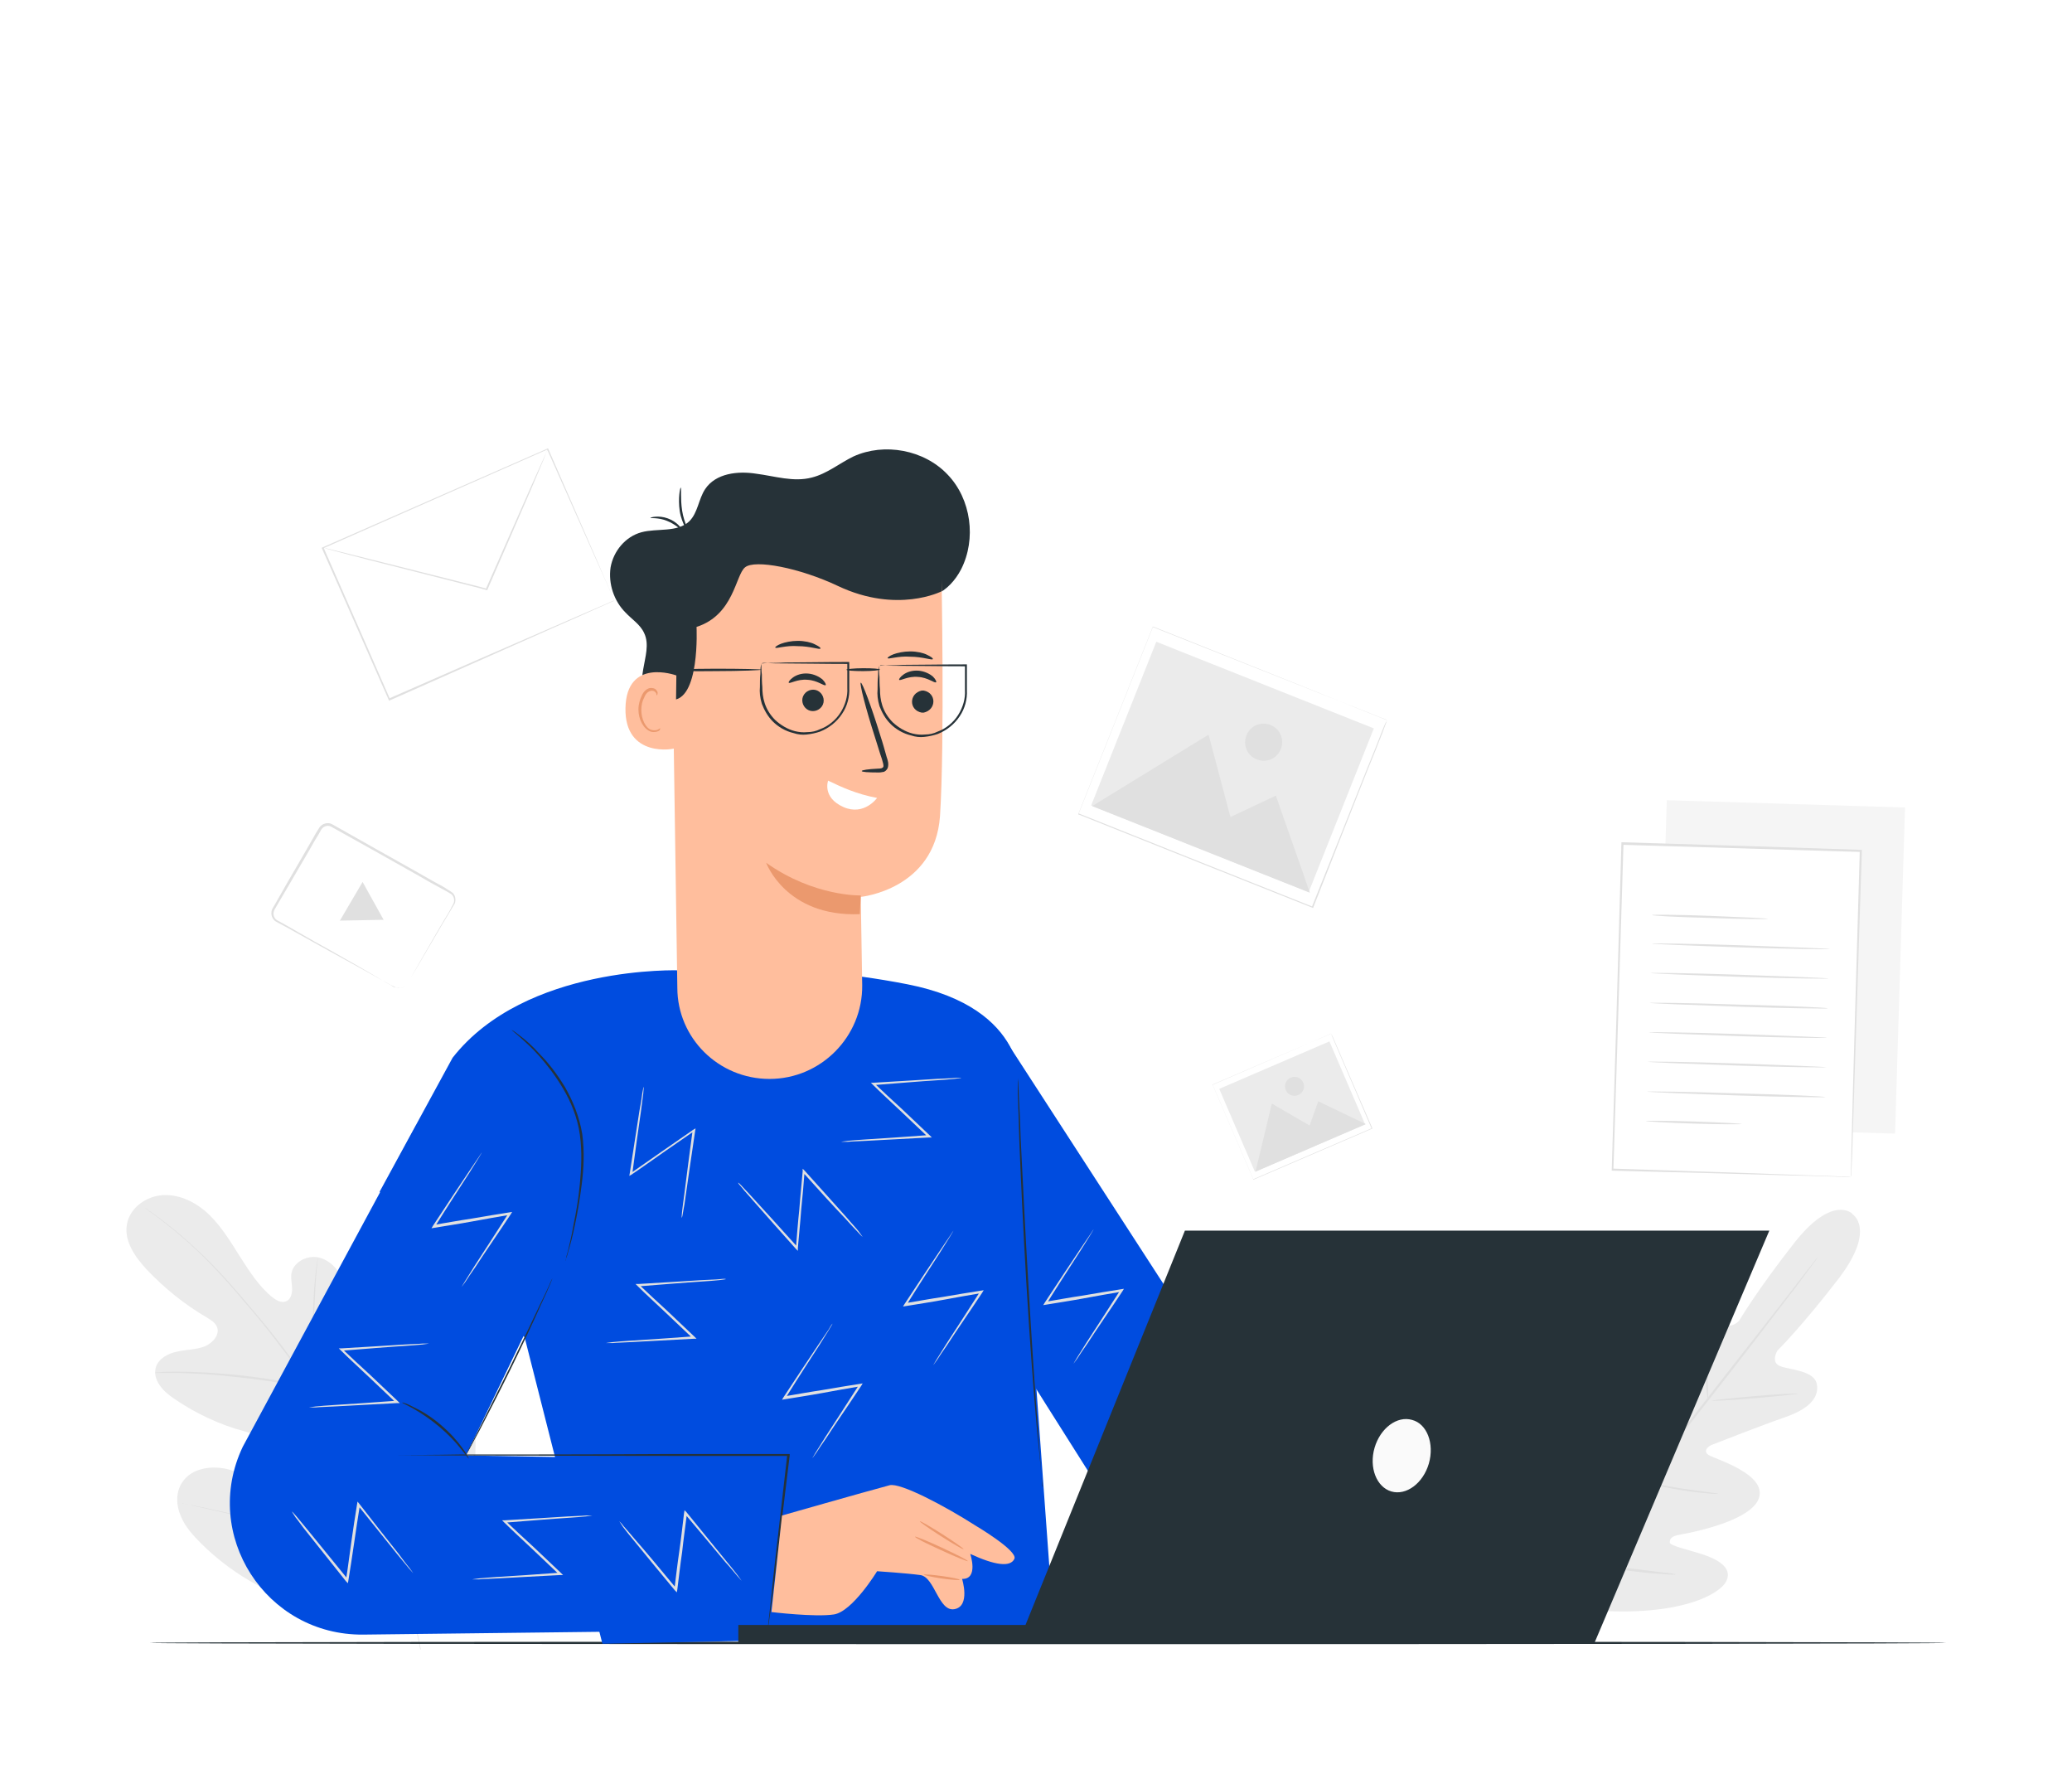 <svg width="263" height="227" viewBox="0 0 263 227" fill="none" xmlns="http://www.w3.org/2000/svg">
<rect width="263" height="227" fill="white"/>
<g clip-path="url(#clip0_365_14948)">
<path d="M52.712 202.612C60.076 196.582 61.037 186.39 60.023 177.426C59.863 175.931 59.863 174.331 59.062 173.05C58.209 171.769 56.448 171.022 55.167 171.769C54.1 172.41 53.673 173.744 53.139 174.864C52.392 176.358 51.272 177.639 49.831 178.546C48.924 179.133 47.75 179.507 46.736 179.08C45.349 178.493 45.082 176.679 44.975 175.184C44.762 172.41 44.548 169.635 44.335 166.807C44.228 165.313 44.121 163.765 43.534 162.431C42.947 161.044 41.773 159.816 40.333 159.55C38.839 159.283 37.131 160.243 36.971 161.737C36.918 162.378 37.078 162.965 37.078 163.605C37.078 164.245 36.864 164.939 36.277 165.153C35.69 165.366 35.05 164.992 34.57 164.619C32.862 163.232 31.688 161.364 30.514 159.55C29.34 157.682 28.22 155.814 26.672 154.267C25.125 152.719 23.044 151.599 20.856 151.652C18.668 151.706 16.48 153.2 16.107 155.387C15.733 157.522 17.174 159.55 18.668 161.15C20.909 163.498 23.471 165.579 26.245 167.18C26.726 167.5 27.313 167.821 27.526 168.354C27.953 169.315 27.046 170.382 26.085 170.809C24.965 171.289 23.737 171.236 22.563 171.503C21.39 171.716 20.162 172.356 19.789 173.477C19.308 175.078 20.696 176.572 22.083 177.479C24.805 179.347 27.846 180.787 31.048 181.641C32.168 181.961 33.396 182.228 34.356 182.922C35.317 183.615 35.957 184.896 35.53 186.017C35.05 187.137 33.716 187.564 32.542 187.457C31.368 187.351 30.247 186.817 29.127 186.497C26.992 185.91 24.324 186.23 23.097 188.151C22.297 189.378 22.35 191.033 22.937 192.367C23.471 193.701 24.484 194.821 25.552 195.889C29.18 199.464 33.716 202.238 38.678 203.466C43.588 204.693 48.07 204.746 52.712 202.612Z" fill="#EBEBEB"/>
<path d="M53.406 209.284C52.766 205.762 51.645 201.6 49.938 197.171C48.23 192.742 45.935 188.047 43.374 183.191C42.734 181.963 42.093 180.789 41.453 179.616C40.813 178.442 40.172 177.268 39.532 176.2C38.198 174.013 36.704 171.985 35.263 170.117C33.822 168.25 32.328 166.542 30.994 164.941C29.607 163.34 28.326 161.846 27.046 160.566C24.538 158.004 22.297 156.137 20.696 154.909C19.895 154.322 19.255 153.842 18.828 153.575C18.615 153.415 18.454 153.309 18.348 153.255C18.241 153.202 18.188 153.148 18.188 153.148C18.188 153.148 18.241 153.202 18.348 153.255C18.454 153.362 18.615 153.469 18.828 153.629C19.255 153.949 19.895 154.376 20.696 155.016C22.297 156.243 24.538 158.111 26.992 160.672C28.22 161.953 29.554 163.447 30.888 165.048C32.275 166.649 33.716 168.356 35.157 170.277C36.597 172.145 38.091 174.173 39.425 176.36C40.119 177.481 40.706 178.602 41.346 179.776C41.987 180.95 42.627 182.123 43.267 183.351C45.829 188.207 48.123 192.902 49.831 197.278C51.538 201.707 52.712 205.816 53.353 209.338" fill="#E0E0E0"/>
<path d="M39.425 176.198C39.425 176.198 39.479 175.985 39.532 175.558C39.586 175.131 39.639 174.544 39.639 173.797C39.746 172.303 39.799 170.222 39.852 167.927C39.906 165.633 40.013 163.552 40.119 162.057C40.173 161.31 40.226 160.723 40.279 160.297C40.333 159.87 40.333 159.656 40.333 159.656C40.333 159.656 40.279 159.87 40.226 160.297C40.173 160.723 40.066 161.31 40.013 162.057C39.852 163.552 39.746 165.633 39.692 167.927C39.639 170.222 39.586 172.249 39.586 173.797C39.586 174.544 39.532 175.131 39.532 175.558C39.425 175.931 39.425 176.198 39.425 176.198Z" fill="#E0E0E0"/>
<path d="M19.682 174.225C19.682 174.225 19.735 174.225 19.895 174.225C20.055 174.225 20.269 174.225 20.482 174.225C20.963 174.225 21.71 174.225 22.617 174.225C24.431 174.278 26.886 174.385 29.607 174.705C32.328 174.972 34.783 175.345 36.597 175.665C37.505 175.825 38.198 175.985 38.678 176.039C38.892 176.092 39.105 176.092 39.265 176.146C39.372 176.146 39.479 176.199 39.479 176.146C39.479 176.146 39.425 176.092 39.265 176.092C39.105 176.039 38.945 175.985 38.678 175.932C38.198 175.825 37.505 175.665 36.597 175.452C34.837 175.078 32.382 174.705 29.607 174.438C26.886 174.171 24.378 174.064 22.563 174.064C21.656 174.064 20.909 174.064 20.429 174.118C20.215 174.118 20.002 174.171 19.842 174.171C19.735 174.171 19.682 174.171 19.682 174.225Z" fill="#E0E0E0"/>
<path d="M49.671 196.849C49.671 196.849 49.724 196.742 49.778 196.582C49.831 196.369 49.938 196.155 50.044 195.835C50.258 195.195 50.578 194.288 50.952 193.167C51.699 190.873 52.659 187.724 53.673 184.203C54.687 180.681 55.594 177.479 56.288 175.184C56.661 174.064 56.928 173.157 57.141 172.463C57.248 172.143 57.301 171.929 57.355 171.716C57.408 171.556 57.408 171.449 57.408 171.449C57.408 171.449 57.355 171.556 57.301 171.716C57.248 171.929 57.141 172.143 57.035 172.463C56.821 173.103 56.501 174.011 56.128 175.131C55.38 177.426 54.42 180.574 53.406 184.096C52.392 187.618 51.485 190.819 50.791 193.114C50.418 194.234 50.151 195.142 49.938 195.835C49.831 196.155 49.778 196.369 49.724 196.582C49.671 196.742 49.671 196.849 49.671 196.849Z" fill="#E0E0E0"/>
<path d="M23.097 190.766C23.097 190.766 23.204 190.82 23.364 190.82C23.577 190.873 23.844 190.926 24.111 190.98C24.805 191.14 25.765 191.353 26.939 191.62C29.34 192.154 32.649 192.954 36.277 193.861C39.906 194.768 43.267 195.515 45.669 196.049C46.896 196.316 47.856 196.529 48.55 196.636C48.87 196.689 49.137 196.743 49.351 196.796C49.511 196.849 49.617 196.849 49.617 196.849C49.617 196.849 49.511 196.796 49.351 196.796C49.137 196.743 48.87 196.689 48.604 196.636C47.91 196.476 46.949 196.262 45.776 195.996C43.374 195.462 40.066 194.662 36.437 193.754C32.809 192.847 29.447 192.1 27.046 191.567C25.818 191.3 24.858 191.086 24.164 190.98C23.844 190.926 23.577 190.873 23.364 190.82C23.204 190.766 23.097 190.713 23.097 190.766Z" fill="#E0E0E0"/>
<path d="M69.543 56.965L40.976 69.531L49.449 88.79L78.015 76.223L69.543 56.965Z" fill="white"/>
<path d="M77.996 76.213C77.996 76.213 77.94 76.095 77.827 75.859C77.715 75.623 77.547 75.269 77.368 74.832C76.965 73.924 76.389 72.621 75.644 70.963C74.149 67.607 72.021 62.829 69.429 56.983L69.557 57.009C61.654 60.478 51.739 64.861 40.992 69.596L41.059 69.463C44.069 76.34 46.952 82.857 49.503 88.708L49.37 88.641C57.786 84.942 64.904 81.86 69.964 79.656C72.495 78.555 74.47 77.687 75.856 77.101C76.528 76.81 77.082 76.575 77.437 76.407C77.596 76.346 77.755 76.284 77.832 76.233C77.955 76.218 77.996 76.213 77.996 76.213C77.996 76.213 77.955 76.218 77.878 76.269C77.801 76.32 77.642 76.382 77.483 76.443C77.129 76.611 76.615 76.841 75.943 77.132C74.562 77.759 72.587 78.626 70.098 79.723C65.043 81.968 57.894 85.137 49.482 88.877L49.405 88.928L49.354 88.851C46.762 83.005 43.915 76.442 40.869 69.611L40.818 69.534L40.895 69.483C51.642 64.748 61.603 60.401 69.465 56.937L69.542 56.886L69.593 56.963C72.149 62.855 74.282 67.674 75.736 71.035C76.44 72.698 77.016 74.001 77.419 74.91C77.598 75.346 77.766 75.7 77.838 75.941C77.94 76.095 77.996 76.213 77.996 76.213Z" fill="#E0E0E0"/>
<path d="M69.511 56.973C69.511 56.973 69.516 57.014 69.48 57.06C69.449 57.147 69.418 57.234 69.387 57.321C69.294 57.583 69.13 57.936 68.975 58.371C68.588 59.294 68.037 60.569 67.362 62.193C65.965 65.404 64.018 69.892 61.874 74.819L61.843 74.906L61.756 74.875C61.454 74.788 61.11 74.705 60.808 74.617C55.346 73.205 50.406 71.98 46.793 71.049C45.03 70.599 43.565 70.196 42.576 69.943C42.099 69.793 41.715 69.715 41.413 69.627C41.285 69.601 41.197 69.57 41.11 69.54C41.023 69.508 41.023 69.508 41.023 69.508C41.023 69.508 41.064 69.504 41.11 69.54C41.197 69.57 41.28 69.56 41.408 69.586C41.705 69.633 42.094 69.752 42.566 69.861C43.596 70.109 45.056 70.471 46.819 70.921C50.427 71.811 55.371 73.077 60.829 74.448C61.172 74.531 61.474 74.618 61.777 74.706L61.659 74.762C63.843 69.83 65.796 65.384 67.229 62.126C67.95 60.538 68.501 59.263 68.929 58.336C69.125 57.895 69.289 57.542 69.387 57.321C69.459 57.229 69.49 57.142 69.521 57.055C69.511 56.973 69.511 56.973 69.511 56.973Z" fill="#E0E0E0"/>
<path d="M235.1 154.002C235.1 154.002 232.593 151.547 227.737 157.737C222.881 163.927 220.746 167.609 220.746 167.609C220.746 167.609 219.519 168.889 218.719 167.715C217.918 166.595 217.064 163.607 215.304 163.767C213.436 163.927 212.475 165.741 212.262 168.676C212.049 171.611 211.248 178.014 211.195 178.601C211.141 179.188 210.661 179.935 209.967 179.241C209.274 178.548 205.805 172.678 203.137 174.492C200.469 176.307 201.109 184.578 201.163 185.485C201.216 186.392 201.003 186.712 200.523 186.872C200.096 186.979 199.082 184.898 198.015 183.297C196.947 181.643 195.453 179.935 193.959 181.162C192.518 182.336 190.971 188.153 194.653 198.772L196.681 203.574L201.91 204.321C213.169 205.228 218.398 202.293 219.146 200.586C219.946 198.878 217.865 197.811 216.051 197.224C214.236 196.637 211.942 196.157 211.942 195.73C211.942 195.25 212.209 194.93 213.116 194.77C214.023 194.609 222.187 193.169 223.254 190.127C224.322 187.086 217.758 185.165 216.958 184.684C216.104 184.204 216.744 183.564 217.278 183.35C217.812 183.137 223.841 180.789 226.616 179.828C229.391 178.868 230.938 177.481 230.618 175.666C230.298 173.905 227.256 173.852 225.976 173.372C224.695 172.892 225.602 171.397 225.602 171.397C225.602 171.397 228.644 168.409 233.446 162.166C238.195 155.869 235.1 154.055 235.1 154.055" fill="#EBEBEB"/>
<path d="M230.725 159.551C230.725 159.551 230.725 159.604 230.618 159.711C230.565 159.818 230.458 159.924 230.351 160.084C230.085 160.405 229.764 160.938 229.284 161.525C228.377 162.806 226.99 164.567 225.282 166.808C221.92 171.237 217.171 177.32 211.888 184.044C206.659 190.767 201.91 196.797 198.441 201.226C196.734 203.414 195.346 205.174 194.386 206.455C193.906 207.042 193.532 207.522 193.265 207.896C193.159 208.056 193.052 208.163 192.945 208.269C192.892 208.376 192.839 208.376 192.839 208.376C192.839 208.376 192.839 208.323 192.945 208.216C192.999 208.109 193.105 208.003 193.212 207.843C193.479 207.522 193.799 206.989 194.279 206.402C195.186 205.121 196.574 203.36 198.281 201.119C201.643 196.69 206.392 190.607 211.675 183.883C216.904 177.16 221.653 171.13 225.122 166.701C226.83 164.513 228.217 162.752 229.177 161.472C229.658 160.885 230.031 160.405 230.298 160.031C230.405 159.871 230.511 159.764 230.618 159.658C230.672 159.604 230.725 159.551 230.725 159.551Z" fill="#E0E0E0"/>
<path d="M216.264 167.982C216.317 167.982 216.371 168.516 216.478 169.37C216.531 170.224 216.638 171.451 216.691 172.785C216.744 174.066 216.744 175.24 216.798 176.2C216.798 177.054 216.851 177.587 216.798 177.587C216.744 177.587 216.691 177.054 216.584 176.2C216.531 175.346 216.478 174.119 216.424 172.785C216.371 171.504 216.317 170.384 216.317 169.37C216.211 168.516 216.211 167.982 216.264 167.982Z" fill="#E0E0E0"/>
<path d="M217.225 177.749C217.225 177.695 219.679 177.428 222.721 177.162C225.762 176.895 228.27 176.788 228.27 176.841C228.27 176.895 225.816 177.162 222.774 177.428C219.679 177.695 217.225 177.802 217.225 177.749Z" fill="#E0E0E0"/>
<path d="M208.367 188.045C208.367 187.992 208.9 188.098 209.807 188.259C210.661 188.419 211.888 188.632 213.222 188.846C214.556 189.059 215.784 189.219 216.638 189.326C217.491 189.433 218.078 189.539 218.078 189.539C218.078 189.593 217.545 189.593 216.638 189.486C215.73 189.433 214.503 189.272 213.169 189.059C211.835 188.846 210.608 188.579 209.754 188.365C208.847 188.205 208.367 188.045 208.367 188.045Z" fill="#E0E0E0"/>
<path d="M205.538 179.348C205.592 179.348 205.752 179.828 206.072 180.575C206.339 181.322 206.712 182.389 207.139 183.617C207.513 184.79 207.886 185.858 208.1 186.658C208.313 187.459 208.473 187.939 208.42 187.939C208.367 187.939 208.207 187.459 207.886 186.711C207.62 185.964 207.246 184.897 206.819 183.67C206.446 182.496 206.072 181.429 205.859 180.628C205.645 179.881 205.538 179.401 205.538 179.348Z" fill="#E0E0E0"/>
<path d="M196.574 187.459C196.627 187.459 196.841 188.046 197.214 189.06C197.588 190.02 198.068 191.408 198.602 192.902C199.135 194.396 199.615 195.783 199.936 196.797C200.256 197.811 200.416 198.398 200.416 198.451C200.362 198.451 200.149 197.864 199.775 196.851C199.402 195.89 198.922 194.503 198.388 193.009C197.854 191.514 197.374 190.127 197.054 189.113C196.734 188.099 196.52 187.459 196.574 187.459Z" fill="#E0E0E0"/>
<path d="M200.363 198.131C200.363 198.078 201.056 198.184 202.177 198.345C203.297 198.505 204.845 198.771 206.499 198.985C208.207 199.198 209.754 199.358 210.875 199.518C211.995 199.625 212.689 199.732 212.689 199.785C212.689 199.839 211.995 199.839 210.875 199.732C209.754 199.679 208.207 199.518 206.499 199.305C204.792 199.092 203.244 198.825 202.177 198.611C201.056 198.345 200.363 198.184 200.363 198.131Z" fill="#E0E0E0"/>
<path d="M211.565 101.546L210.302 142.934L240.542 143.857L241.806 102.469L211.565 101.546Z" fill="#F5F5F5"/>
<path d="M205.994 107.023L204.73 148.41L234.971 149.333L236.235 107.946L205.994 107.023Z" fill="white"/>
<path d="M234.941 149.358C234.941 149.358 234.941 149.305 234.941 149.145C234.941 148.985 234.941 148.825 234.941 148.558C234.941 148.024 234.994 147.277 234.994 146.317C235.047 144.342 235.101 141.461 235.207 137.832C235.421 130.575 235.688 120.223 236.061 108.003L236.168 108.11C227.043 107.843 216.798 107.523 205.912 107.203L206.072 107.043C205.592 122.518 205.165 136.818 204.792 148.398L204.685 148.291C213.81 148.611 221.387 148.825 226.67 149.038C229.284 149.145 231.365 149.198 232.753 149.251C233.446 149.305 233.98 149.305 234.354 149.305C234.78 149.305 234.941 149.358 234.941 149.358C234.941 149.358 234.78 149.358 234.407 149.358C234.033 149.358 233.5 149.358 232.806 149.305C231.419 149.251 229.338 149.198 226.723 149.145C221.44 148.985 213.863 148.771 204.685 148.558H204.578V148.451C204.952 136.818 205.379 122.518 205.805 107.043V106.883H205.966C216.798 107.203 227.096 107.523 236.221 107.843H236.328V107.95C235.954 120.223 235.581 130.575 235.367 137.886C235.261 141.514 235.154 144.396 235.101 146.37C235.047 147.33 235.047 148.078 234.994 148.611C234.994 148.878 234.994 149.038 234.994 149.198C234.941 149.251 234.941 149.358 234.941 149.358Z" fill="#E0E0E0"/>
<path d="M224.428 116.594C224.428 116.648 221.12 116.648 217.065 116.487C213.009 116.381 209.701 116.221 209.701 116.114C209.701 116.061 213.009 116.061 217.065 116.221C221.12 116.381 224.428 116.541 224.428 116.594Z" fill="#E0E0E0"/>
<path d="M232.272 120.436C232.272 120.489 227.203 120.436 220.96 120.222C214.717 120.009 209.647 119.795 209.647 119.742C209.647 119.689 214.717 119.742 220.96 119.955C227.203 120.169 232.272 120.382 232.272 120.436Z" fill="#E0E0E0"/>
<path d="M232.112 124.172C232.112 124.225 227.043 124.172 220.8 123.958C214.557 123.745 209.487 123.532 209.487 123.478C209.487 123.425 214.557 123.478 220.8 123.692C227.043 123.905 232.112 124.119 232.112 124.172Z" fill="#E0E0E0"/>
<path d="M232.006 127.961C232.006 128.014 226.936 127.961 220.693 127.748C214.45 127.534 209.38 127.321 209.38 127.267C209.38 127.214 214.45 127.267 220.693 127.481C226.936 127.641 232.006 127.854 232.006 127.961Z" fill="#E0E0E0"/>
<path d="M231.899 131.695C231.899 131.749 226.83 131.695 220.586 131.482C214.343 131.268 209.274 131.055 209.274 131.002C209.274 130.948 214.343 131.002 220.586 131.215C226.83 131.429 231.899 131.642 231.899 131.695Z" fill="#E0E0E0"/>
<path d="M231.792 135.432C231.792 135.485 226.723 135.432 220.48 135.218C214.236 135.005 209.167 134.791 209.167 134.738C209.167 134.685 214.236 134.738 220.48 134.951C226.723 135.165 231.792 135.378 231.792 135.432Z" fill="#E0E0E0"/>
<path d="M231.685 139.221C231.685 139.274 226.616 139.221 220.373 139.007C214.13 138.794 209.06 138.58 209.06 138.527C209.06 138.474 214.13 138.527 220.373 138.741C226.616 138.901 231.685 139.114 231.685 139.221Z" fill="#E0E0E0"/>
<path d="M221.067 142.635C221.067 142.689 218.345 142.689 214.984 142.582C211.622 142.475 208.9 142.315 208.9 142.262C208.9 142.208 211.622 142.208 214.984 142.315C218.345 142.422 221.067 142.582 221.067 142.635Z" fill="#E0E0E0"/>
<path d="M146.376 79.514L136.921 103.262L166.668 115.105L176.122 91.357L146.376 79.514Z" fill="white"/>
<path d="M176.083 91.356C176.083 91.356 176.03 91.356 175.923 91.303C175.816 91.249 175.71 91.196 175.496 91.142C175.123 90.982 174.589 90.769 173.895 90.502C172.508 89.969 170.427 89.115 167.812 88.101C162.583 86.02 155.166 83.085 146.308 79.563L146.361 79.51C143.533 86.607 140.331 94.718 136.916 103.255L136.863 103.202C147.855 107.578 158.1 111.686 166.585 115.048H166.532C169.413 107.898 171.761 101.975 173.415 97.813C174.269 95.731 174.909 94.131 175.336 93.01C175.55 92.477 175.71 92.05 175.87 91.729C176.03 91.516 176.083 91.356 176.083 91.356C176.083 91.356 176.03 91.516 175.923 91.783C175.816 92.05 175.656 92.477 175.443 93.064C175.016 94.184 174.376 95.785 173.522 97.866C171.868 102.028 169.52 107.951 166.692 115.155V115.208H166.638C158.154 111.847 147.909 107.738 136.916 103.362H136.863V103.309C140.278 94.718 143.533 86.607 146.308 79.563V79.51H146.361C155.219 83.032 162.636 86.02 167.866 88.101C170.48 89.168 172.508 89.969 173.949 90.555C174.642 90.822 175.176 91.036 175.55 91.196C175.71 91.249 175.87 91.303 175.976 91.356C176.083 91.356 176.083 91.356 176.083 91.356Z" fill="#E0E0E0"/>
<path d="M146.77 81.438L138.499 102.211L166.114 113.205L174.384 92.432L146.77 81.438Z" fill="#EBEBEB"/>
<path d="M138.624 102.294L153.405 93.223L156.18 103.681L161.943 100.96L166.265 113.286L138.624 102.294Z" fill="#E0E0E0"/>
<path d="M162.583 95.037C162.102 96.264 160.768 96.851 159.541 96.371C158.314 95.891 157.727 94.557 158.207 93.329C158.687 92.102 160.021 91.515 161.249 91.995C162.476 92.476 163.063 93.81 162.583 95.037Z" fill="#E0E0E0"/>
<path d="M153.918 137.621L159.096 149.65L174.164 143.164L168.986 131.135L153.918 137.621Z" fill="white"/>
<path d="M168.971 131.149C168.971 131.149 168.952 131.168 168.894 131.187C168.836 131.207 168.778 131.226 168.681 131.284C168.488 131.361 168.217 131.477 167.869 131.632C167.173 131.941 166.11 132.386 164.796 132.966C162.147 134.107 158.396 135.731 153.911 137.664L153.911 137.625C155.458 141.221 157.236 145.32 159.092 149.65L159.054 149.65C164.622 147.253 169.822 145.03 174.114 143.174L174.095 143.193C172.548 139.558 171.253 136.562 170.344 134.455C169.899 133.391 169.551 132.579 169.3 132.019C169.184 131.748 169.087 131.535 169.029 131.361C169.01 131.226 168.971 131.149 168.971 131.149C168.971 131.149 169.01 131.226 169.068 131.361C169.126 131.497 169.223 131.709 169.358 131.999C169.609 132.56 169.957 133.372 170.402 134.435C171.311 136.543 172.606 139.539 174.191 143.174L174.211 143.193L174.191 143.212C169.899 145.068 164.699 147.292 159.131 149.689L159.112 149.708L159.092 149.689C157.217 145.339 155.458 141.221 153.911 137.664L153.892 137.645L153.911 137.625C158.396 135.692 162.166 134.087 164.815 132.947C166.149 132.386 167.173 131.941 167.908 131.632C168.256 131.477 168.527 131.361 168.72 131.284C168.797 131.245 168.875 131.207 168.933 131.187C168.971 131.149 168.971 131.149 168.971 131.149Z" fill="#E0E0E0"/>
<path d="M154.758 138.175L159.287 148.697L173.275 142.676L168.746 132.153L154.758 138.175Z" fill="#EBEBEB"/>
<path d="M159.363 148.683L161.432 140.041L166.226 142.825L167.328 139.751L173.36 142.651L159.363 148.683Z" fill="#E0E0E0"/>
<path d="M165.414 137.37C165.685 137.989 165.414 138.685 164.796 138.955C164.177 139.226 163.481 138.955 163.21 138.337C162.94 137.718 163.21 137.022 163.829 136.752C164.448 136.481 165.144 136.752 165.414 137.37Z" fill="#E0E0E0"/>
<path d="M50.186 125.258C50.186 125.258 50.4 125.418 50.827 125.365C51.04 125.365 51.307 125.258 51.52 125.045C51.734 124.831 51.894 124.458 52.107 124.138C52.908 122.697 54.135 120.616 55.576 118.108C55.949 117.467 56.323 116.827 56.75 116.133C56.963 115.76 57.177 115.44 57.337 115.066C57.443 114.906 57.55 114.693 57.603 114.533C57.657 114.373 57.657 114.159 57.603 113.946C57.55 113.786 57.443 113.572 57.283 113.465C57.123 113.359 56.91 113.252 56.75 113.145C56.376 112.932 55.949 112.718 55.576 112.505C54.775 112.078 53.922 111.598 53.121 111.118C49.706 109.197 46.024 107.115 42.075 104.928C41.649 104.661 41.062 104.821 40.795 105.248C40.528 105.728 40.261 106.208 39.941 106.689C39.407 107.649 38.874 108.556 38.34 109.463C37.273 111.278 36.259 113.039 35.245 114.746C35.139 114.96 34.978 115.173 34.872 115.386C34.765 115.6 34.712 115.76 34.712 115.973C34.712 116.187 34.818 116.4 34.925 116.56C35.032 116.72 35.245 116.827 35.459 116.934C36.259 117.361 37.059 117.841 37.807 118.268C39.301 119.122 40.688 119.922 41.969 120.616C44.53 122.057 46.558 123.23 47.998 124.084C48.692 124.511 49.226 124.831 49.653 125.045C49.813 125.151 49.973 125.258 50.08 125.312C50.133 125.258 50.186 125.258 50.186 125.258C50.186 125.258 50.133 125.258 50.026 125.205C49.919 125.151 49.759 125.045 49.599 124.991C49.226 124.778 48.639 124.458 47.945 124.084C46.504 123.284 44.423 122.11 41.862 120.722C40.581 120.029 39.194 119.228 37.647 118.375C36.899 117.948 36.099 117.521 35.299 117.094C35.085 116.987 34.872 116.881 34.712 116.667C34.551 116.454 34.445 116.187 34.445 115.92C34.445 115.653 34.498 115.386 34.658 115.173C34.765 114.96 34.925 114.746 35.032 114.533C35.992 112.825 37.006 111.064 38.073 109.25C38.607 108.343 39.141 107.382 39.674 106.475C39.941 105.995 40.208 105.515 40.528 105.034C40.848 104.501 41.649 104.287 42.182 104.607C46.078 106.795 49.813 108.93 53.175 110.797C54.028 111.278 54.829 111.758 55.629 112.185C56.056 112.398 56.43 112.612 56.803 112.878C57.017 112.985 57.177 113.092 57.39 113.252C57.603 113.412 57.71 113.625 57.764 113.839C57.817 114.052 57.817 114.319 57.764 114.533C57.71 114.746 57.55 114.906 57.443 115.12C57.23 115.493 57.017 115.813 56.803 116.187C56.376 116.881 56.003 117.521 55.629 118.161C54.135 120.669 52.961 122.75 52.107 124.138C51.894 124.458 51.734 124.831 51.52 125.045C51.307 125.258 50.987 125.365 50.773 125.365C50.56 125.365 50.4 125.312 50.293 125.312C50.186 125.312 50.186 125.258 50.186 125.258Z" fill="#E0E0E0"/>
<path d="M47.358 114.319L48.692 116.72L45.917 116.774L43.143 116.827L44.583 114.373L46.024 111.918L47.358 114.319Z" fill="#E0E0E0"/>
<path d="M247 208.482C247 208.589 195.987 208.642 133.021 208.642C70.055 208.642 19.041 208.589 19.041 208.482C19.041 208.376 70.055 208.322 133.021 208.322C195.987 208.322 247 208.376 247 208.482Z" fill="#263238"/>
<path d="M66.591 169.701L48.184 151.233L57.448 134.227C66.713 122.403 86.279 123.134 86.279 123.134C86.279 123.134 99.627 121.854 115.17 124.902C130.713 127.949 129.494 138.25 129.494 138.25L131.566 176.406L133.821 207.43L76.465 208.589L66.591 169.701Z" fill="#004CDF"/>
<path d="M97.494 206.82L46.111 207.429C33.738 207.551 25.51 194.751 30.812 183.597L52.816 142.82L72.808 156.352L59.155 184.694L100.785 185.426L97.494 206.82Z" fill="#004CDF"/>
<path d="M127.665 132.035L168.929 195.73L144.853 197.315C144.853 197.315 130.469 174.641 130.835 175.128C131.383 175.981 127.665 132.035 127.665 132.035Z" fill="#004CDF"/>
<path d="M71.772 160.009C71.772 160.009 71.772 159.887 71.833 159.705C71.894 159.461 71.955 159.156 72.077 158.79C72.26 157.998 72.564 156.84 72.808 155.377C73.113 153.914 73.418 152.207 73.601 150.257C73.784 148.307 73.905 146.173 73.601 143.979C73.296 141.785 72.442 139.773 71.467 138.128C70.492 136.482 69.395 135.08 68.42 133.983C67.445 132.886 66.53 132.093 65.921 131.545C65.311 130.996 64.945 130.752 64.945 130.691C64.945 130.691 65.067 130.752 65.25 130.874C65.433 130.996 65.677 131.179 65.982 131.423C66.652 131.91 67.566 132.703 68.542 133.8C69.578 134.836 70.675 136.238 71.711 137.945C72.686 139.651 73.54 141.663 73.905 143.918C74.21 146.173 74.088 148.307 73.844 150.257C73.601 152.207 73.296 153.914 72.991 155.377C72.686 156.84 72.382 157.998 72.138 158.79C72.016 159.217 71.955 159.522 71.833 159.705C71.833 159.887 71.772 160.009 71.772 160.009Z" fill="#263238"/>
<path d="M70.126 162.203C70.126 162.203 70.004 162.569 69.761 163.117C69.517 163.727 69.151 164.519 68.663 165.555C67.749 167.628 66.408 170.493 64.884 173.601C63.361 176.71 61.898 179.513 60.862 181.525C60.313 182.5 59.886 183.353 59.582 183.902C59.277 184.451 59.094 184.755 59.094 184.755C59.094 184.755 59.216 184.451 59.521 183.841C59.825 183.232 60.252 182.439 60.74 181.464C61.776 179.392 63.178 176.588 64.702 173.54C66.225 170.432 67.566 167.628 68.541 165.555C69.029 164.58 69.395 163.788 69.7 163.117C69.943 162.508 70.126 162.203 70.126 162.203Z" fill="#263238"/>
<path d="M97.494 206.82C97.494 206.82 97.494 206.759 97.494 206.698C97.494 206.637 97.494 206.515 97.494 206.393C97.494 206.089 97.555 205.723 97.616 205.174C97.738 204.077 97.92 202.553 98.103 200.603C98.53 196.641 99.2 191.095 99.932 184.573L100.054 184.756C95.421 184.756 90.301 184.756 84.877 184.756C74.515 184.756 65.128 184.695 58.302 184.695C54.949 184.695 52.145 184.634 50.256 184.634C49.342 184.634 48.61 184.634 48.062 184.634C47.818 184.634 47.635 184.634 47.513 184.634C47.391 184.634 47.33 184.634 47.33 184.634C47.33 184.634 47.391 184.634 47.513 184.634C47.635 184.634 47.818 184.634 48.062 184.634C48.61 184.634 49.342 184.634 50.256 184.634C52.206 184.634 54.949 184.634 58.302 184.573C65.128 184.573 74.515 184.573 84.877 184.512C90.301 184.512 95.421 184.512 100.054 184.512H100.237V184.695C99.444 191.216 98.774 196.763 98.286 200.725C98.042 202.675 97.859 204.199 97.677 205.296C97.616 205.784 97.555 206.211 97.494 206.515C97.494 206.637 97.433 206.759 97.433 206.82C97.555 206.759 97.494 206.82 97.494 206.82Z" fill="#263238"/>
<path d="M59.521 185.119C59.46 185.119 59.155 184.632 58.485 183.839C57.875 183.047 56.9 182.011 55.742 181.035C54.584 180.06 53.365 179.268 52.511 178.78C51.658 178.293 51.048 178.049 51.048 177.988C51.048 177.927 51.658 178.11 52.572 178.597C53.486 179.024 54.706 179.755 55.925 180.792C57.144 181.828 58.058 182.864 58.667 183.717C59.277 184.51 59.521 185.119 59.521 185.119Z" fill="#263238"/>
<path d="M132.419 189.147C132.419 189.147 132.358 188.964 132.358 188.598C132.297 188.232 132.236 187.745 132.175 187.074C132.053 185.733 131.871 183.844 131.627 181.467C131.2 176.774 130.713 170.191 130.286 162.998C129.859 155.806 129.554 149.223 129.372 144.469C129.311 142.092 129.25 140.202 129.189 138.861C129.189 138.191 129.189 137.703 129.189 137.338C129.189 136.972 129.189 136.789 129.189 136.789C129.189 136.789 129.189 136.972 129.25 137.338C129.25 137.703 129.311 138.252 129.311 138.861C129.372 140.202 129.493 142.153 129.554 144.469C129.798 149.223 130.103 155.745 130.53 162.937C130.956 170.13 131.383 176.713 131.749 181.406C131.932 183.722 132.053 185.673 132.175 187.013C132.236 187.623 132.236 188.172 132.297 188.537C132.419 188.964 132.419 189.147 132.419 189.147Z" fill="#263238"/>
<path d="M86.523 154.524C86.523 154.524 86.522 154.219 86.584 153.671C86.644 153.061 86.766 152.33 86.888 151.355C87.132 149.343 87.498 146.6 87.924 143.37L88.168 143.492C86.949 144.345 85.608 145.26 84.206 146.235C82.805 147.21 81.463 148.185 80.183 149.039L79.879 149.221L79.94 148.856C80.427 145.686 80.854 142.943 81.159 140.993C81.342 140.079 81.463 139.286 81.525 138.738C81.646 138.189 81.646 137.945 81.707 137.945C81.707 137.945 81.707 138.25 81.646 138.799C81.585 139.347 81.463 140.14 81.342 141.115C81.037 143.126 80.671 145.869 80.245 149.039L80.001 148.917C81.22 148.063 82.622 147.088 84.023 146.113C85.425 145.138 86.766 144.223 87.985 143.37L88.29 143.187L88.229 143.553C87.742 146.722 87.376 149.465 87.071 151.477C86.949 152.452 86.827 153.183 86.705 153.793C86.644 154.219 86.584 154.524 86.523 154.524Z" fill="#E0E0E0"/>
<path d="M109.501 156.962C109.501 156.962 109.257 156.779 108.892 156.352C108.465 155.926 107.977 155.377 107.307 154.646C105.905 153.183 104.016 151.11 101.882 148.733L102.126 148.672C102.004 150.196 101.882 151.781 101.699 153.488C101.578 155.194 101.395 156.84 101.273 158.364V158.729L101.029 158.486C98.896 156.108 97.067 154.036 95.726 152.512C95.117 151.781 94.568 151.232 94.202 150.745C93.837 150.318 93.654 150.135 93.715 150.074C93.715 150.074 93.959 150.257 94.324 150.684C94.751 151.11 95.239 151.659 95.909 152.39C97.25 153.853 99.139 155.926 101.273 158.303L101.029 158.364C101.151 156.84 101.273 155.194 101.456 153.488C101.578 151.781 101.76 150.196 101.882 148.672V148.307L102.126 148.55C104.259 150.928 106.149 153 107.49 154.524C108.099 155.255 108.648 155.804 109.014 156.291C109.318 156.718 109.501 156.962 109.501 156.962Z" fill="#E0E0E0"/>
<path d="M121.021 156.168C121.021 156.168 120.899 156.412 120.595 156.899C120.29 157.387 119.863 158.057 119.376 158.85C118.278 160.557 116.755 162.873 115.048 165.616L114.926 165.372C116.389 165.128 118.035 164.823 119.68 164.579C121.387 164.275 122.972 164.031 124.496 163.787L124.861 163.726L124.678 164.031C122.911 166.713 121.326 168.968 120.229 170.675C119.68 171.467 119.254 172.076 118.949 172.564C118.644 172.991 118.461 173.235 118.461 173.235C118.461 173.235 118.583 172.991 118.888 172.503C119.193 172.015 119.619 171.345 120.107 170.553C121.204 168.846 122.728 166.53 124.435 163.848L124.556 164.092C123.033 164.336 121.448 164.64 119.741 164.945C118.096 165.25 116.45 165.494 114.987 165.737L114.621 165.798L114.804 165.494C116.572 162.812 118.096 160.496 119.254 158.789C119.802 157.997 120.229 157.326 120.534 156.899C120.838 156.412 121.021 156.168 121.021 156.168Z" fill="#E0E0E0"/>
<path d="M105.661 167.994C105.661 167.994 105.539 168.237 105.235 168.725C104.93 169.213 104.503 169.883 104.016 170.675C102.918 172.382 101.395 174.698 99.688 177.441L99.566 177.197C101.029 176.953 102.675 176.649 104.32 176.405C106.027 176.1 107.612 175.856 109.136 175.613L109.501 175.552L109.318 175.856C107.551 178.538 105.966 180.793 104.869 182.5C104.32 183.292 103.894 183.902 103.589 184.39C103.284 184.816 103.101 185.06 103.101 185.06C103.101 185.06 103.223 184.816 103.528 184.329C103.833 183.841 104.259 183.171 104.747 182.378C105.844 180.672 107.368 178.355 109.075 175.673L109.197 175.917C107.673 176.161 106.088 176.466 104.381 176.771C102.736 177.075 101.09 177.319 99.627 177.563L99.261 177.624L99.444 177.319C101.212 174.637 102.736 172.321 103.894 170.614C104.442 169.822 104.869 169.152 105.174 168.725C105.478 168.176 105.661 167.933 105.661 167.994Z" fill="#E0E0E0"/>
<path d="M138.819 155.988C138.819 155.988 138.697 156.232 138.392 156.72C138.088 157.207 137.661 157.878 137.173 158.67C136.076 160.377 134.553 162.693 132.846 165.436L132.724 165.192C134.187 164.948 135.832 164.643 137.478 164.4C139.185 164.095 140.77 163.851 142.293 163.607L142.659 163.546L142.476 163.851C140.709 166.533 139.124 168.788 138.027 170.495C137.478 171.287 137.052 171.897 136.747 172.384C136.442 172.811 136.259 173.055 136.259 173.055C136.259 173.055 136.381 172.811 136.686 172.323C136.991 171.836 137.417 171.165 137.905 170.373C139.002 168.666 140.526 166.35 142.232 163.668L142.354 163.912C140.831 164.156 139.246 164.461 137.539 164.765C135.893 165.07 134.248 165.314 132.785 165.558L132.419 165.619L132.602 165.314C134.37 162.632 135.893 160.316 137.052 158.609C137.6 157.817 138.027 157.146 138.332 156.72C138.636 156.232 138.819 155.988 138.819 155.988Z" fill="#E0E0E0"/>
<path d="M61.166 146.234C61.166 146.234 61.044 146.478 60.74 146.966C60.435 147.453 60.008 148.124 59.521 148.916C58.424 150.623 56.9 152.939 55.193 155.682L55.071 155.438C56.534 155.194 58.18 154.89 59.825 154.646C61.532 154.341 63.117 154.097 64.641 153.853L65.006 153.792L64.823 154.097C63.056 156.779 61.471 159.034 60.374 160.741C59.825 161.533 59.399 162.143 59.094 162.63C58.789 163.057 58.606 163.301 58.606 163.301C58.606 163.301 58.728 163.057 59.033 162.569C59.338 162.082 59.764 161.411 60.252 160.619C61.349 158.912 62.873 156.596 64.58 153.914L64.702 154.158C63.178 154.402 61.593 154.707 59.886 155.011C58.241 155.316 56.595 155.56 55.132 155.804L54.767 155.865L54.949 155.56C56.717 152.878 58.241 150.562 59.399 148.855C59.947 148.063 60.374 147.392 60.679 146.966C60.984 146.478 61.166 146.234 61.166 146.234Z" fill="#E0E0E0"/>
<path d="M37.09 191.827C37.09 191.827 37.273 192.01 37.639 192.436C38.005 192.863 38.492 193.473 39.102 194.204C40.382 195.789 42.149 197.922 44.161 200.421L43.917 200.482C44.161 199.019 44.344 197.373 44.587 195.728C44.831 194.021 45.075 192.375 45.319 190.913L45.38 190.547L45.624 190.852C47.574 193.351 49.281 195.545 50.561 197.13C51.109 197.861 51.597 198.532 51.963 198.958C52.267 199.385 52.45 199.629 52.45 199.629C52.45 199.629 52.267 199.446 51.902 199.019C51.536 198.593 51.048 197.983 50.439 197.252C49.159 195.667 47.452 193.534 45.441 191.034L45.685 190.974C45.441 192.497 45.197 194.082 44.953 195.789C44.709 197.434 44.466 199.08 44.222 200.543L44.161 200.909L43.917 200.665C41.906 198.166 40.199 195.972 38.919 194.387C38.309 193.655 37.883 192.985 37.517 192.558C37.212 192.071 37.029 191.827 37.09 191.827Z" fill="#E0E0E0"/>
<path d="M92.13 162.327C92.13 162.327 91.825 162.388 91.277 162.449C90.667 162.51 89.936 162.571 88.96 162.632C86.949 162.754 84.145 162.997 80.976 163.241L81.098 162.997C82.195 164.034 83.353 165.131 84.633 166.289C85.852 167.447 87.071 168.605 88.168 169.641L88.412 169.885H88.046C84.877 170.068 82.073 170.19 80.061 170.312C79.086 170.373 78.355 170.373 77.745 170.434C77.197 170.434 76.892 170.434 76.892 170.434C76.892 170.434 77.197 170.373 77.745 170.312C78.355 170.251 79.086 170.19 80.061 170.129C82.073 170.007 84.816 169.824 88.046 169.58L87.924 169.824C86.827 168.788 85.608 167.63 84.389 166.472C83.17 165.314 81.951 164.216 80.915 163.18L80.671 162.936H81.037C84.267 162.754 87.01 162.571 89.022 162.449C89.997 162.388 90.728 162.388 91.338 162.327C91.825 162.266 92.13 162.266 92.13 162.327Z" fill="#E0E0E0"/>
<path d="M78.599 193.046C78.599 193.046 78.843 193.229 79.147 193.656C79.513 194.083 80.062 194.692 80.671 195.424C82.012 196.947 83.78 199.081 85.852 201.58L85.608 201.641C85.791 200.178 85.974 198.532 86.218 196.886C86.462 195.18 86.644 193.534 86.827 192.01L86.888 191.645L87.132 191.888C89.143 194.387 90.911 196.521 92.191 198.105C92.8 198.837 93.288 199.446 93.654 199.934C93.959 200.361 94.141 200.604 94.141 200.604C94.141 200.604 93.959 200.422 93.593 199.995C93.227 199.568 92.74 198.959 92.069 198.227C90.789 196.704 89.022 194.57 86.949 192.132L87.193 192.071C87.01 193.595 86.766 195.241 86.584 196.947C86.34 198.593 86.157 200.239 85.974 201.702L85.913 202.067L85.669 201.824C83.597 199.324 81.829 197.191 80.549 195.606C79.94 194.875 79.452 194.265 79.086 193.778C78.782 193.29 78.599 193.046 78.599 193.046Z" fill="#E0E0E0"/>
<path d="M54.462 170.494C54.462 170.494 54.157 170.555 53.608 170.616C52.999 170.677 52.267 170.738 51.292 170.799C49.281 170.921 46.477 171.165 43.307 171.408L43.429 171.165C44.527 172.201 45.685 173.298 46.965 174.456C48.184 175.614 49.403 176.772 50.5 177.808L50.744 178.052H50.378C47.209 178.235 44.405 178.357 42.393 178.479C41.418 178.54 40.687 178.54 40.077 178.601C39.529 178.601 39.224 178.601 39.224 178.601C39.224 178.601 39.529 178.54 40.077 178.479C40.687 178.418 41.418 178.357 42.393 178.296C44.405 178.174 47.148 177.991 50.378 177.747L50.256 177.991C49.159 176.955 47.94 175.797 46.721 174.639C45.502 173.481 44.283 172.384 43.247 171.347L43.003 171.104H43.368C46.599 170.921 49.342 170.738 51.353 170.616C52.328 170.555 53.06 170.555 53.669 170.494C54.157 170.494 54.462 170.494 54.462 170.494Z" fill="#E0E0E0"/>
<path d="M75.186 192.312C75.186 192.312 74.881 192.373 74.332 192.434C73.723 192.495 72.991 192.556 72.016 192.617C70.005 192.739 67.201 192.983 64.031 193.227L64.153 192.983C65.25 194.019 66.408 195.116 67.688 196.274C68.907 197.432 70.126 198.591 71.224 199.627L71.467 199.871H71.102C67.932 200.053 65.128 200.175 63.117 200.297C62.142 200.358 61.41 200.358 60.801 200.419C60.252 200.419 59.947 200.419 59.947 200.419C59.947 200.419 60.252 200.358 60.801 200.297C61.41 200.236 62.142 200.175 63.117 200.114C65.128 199.992 67.871 199.81 71.102 199.566L70.98 199.81C69.883 198.773 68.664 197.615 67.445 196.457C66.226 195.299 65.007 194.202 63.97 193.166L63.727 192.922H64.092C67.323 192.739 70.066 192.556 72.077 192.434C73.052 192.373 73.784 192.373 74.393 192.312C74.881 192.312 75.186 192.312 75.186 192.312Z" fill="#E0E0E0"/>
<path d="M121.997 136.787C121.997 136.787 121.692 136.848 121.143 136.909C120.534 136.97 119.802 137.031 118.827 137.092C116.816 137.214 114.012 137.457 110.842 137.701L110.964 137.457C112.061 138.494 113.219 139.591 114.499 140.749C115.718 141.907 116.938 143.065 118.035 144.101L118.278 144.345H117.913C114.743 144.528 111.939 144.65 109.928 144.772C108.953 144.833 108.221 144.833 107.612 144.893C107.063 144.893 106.759 144.893 106.759 144.893C106.759 144.893 107.063 144.833 107.612 144.772C108.221 144.711 108.953 144.65 109.928 144.589C111.939 144.467 114.682 144.284 117.913 144.04L117.791 144.284C116.694 143.248 115.475 142.09 114.256 140.932C113.037 139.774 111.818 138.676 110.781 137.64L110.538 137.396H110.903C114.134 137.214 116.877 137.031 118.888 136.909C119.863 136.848 120.595 136.848 121.204 136.787C121.692 136.787 121.997 136.726 121.997 136.787Z" fill="#E0E0E0"/>
<path d="M99.261 192.316C99.261 192.316 109.501 189.39 112.915 188.476C114.256 188.11 119.924 191.097 123.825 193.596C123.825 193.596 129.189 196.765 128.762 197.802C128.274 198.899 126.324 198.655 123.155 197.192C123.155 197.192 124.252 200.422 122.118 200.362C122.118 200.362 123.215 203.836 121.143 204.201C119.132 204.567 118.644 200.118 116.816 199.874C115.048 199.63 111.33 199.386 111.33 199.386C111.33 199.386 108.221 204.506 105.844 204.872C103.467 205.238 97.92 204.567 97.92 204.567L99.261 192.316Z" fill="#FFBE9D"/>
<path d="M116.755 193.048C116.815 192.988 118.095 193.719 119.619 194.694C121.143 195.669 122.362 196.523 122.301 196.584C122.24 196.645 120.96 195.913 119.436 194.938C117.913 193.963 116.694 193.109 116.755 193.048Z" fill="#EB996E"/>
<path d="M116.145 194.998C116.206 194.937 117.73 195.547 119.558 196.4C121.387 197.254 122.85 197.985 122.85 198.107C122.789 198.168 121.265 197.558 119.436 196.705C117.547 195.852 116.084 195.12 116.145 194.998Z" fill="#EB996E"/>
<path d="M117.242 199.816C117.242 199.755 118.278 199.816 119.558 199.999C120.838 200.182 121.814 200.364 121.814 200.486C121.814 200.547 120.777 200.486 119.497 200.303C118.217 200.121 117.242 199.877 117.242 199.816Z" fill="#EB996E"/>
<path d="M85.913 86.564C86.157 87.357 85.852 88.271 85.243 88.82C84.633 89.368 83.658 89.429 82.926 89.063C81.524 88.332 81.342 86.442 81.646 84.919C81.89 83.395 82.439 81.749 81.768 80.347C81.281 79.25 80.183 78.58 79.391 77.726C77.928 76.263 77.197 74.069 77.502 71.997C77.867 69.924 79.391 68.096 81.403 67.547C83.414 66.999 85.974 67.608 87.498 66.145C88.595 65.048 88.656 63.342 89.509 62.062C90.85 60.05 93.654 59.746 95.97 60.111C98.347 60.416 100.724 61.208 103.04 60.599C104.991 60.111 106.576 58.77 108.343 57.917C112.244 56.149 117.303 57.064 120.29 60.233C123.276 63.342 123.947 68.401 121.996 72.241C121.265 73.643 120.168 74.862 118.766 75.471" fill="#263238"/>
<path d="M97.677 136.915C104.199 136.915 109.502 131.551 109.441 125.03L109.258 113.814C109.258 113.814 118.644 112.9 119.315 103.574C119.924 94.249 119.498 72.733 119.498 72.733C108.953 67.491 96.397 68.405 86.706 75.049L85.243 76.024L85.974 125.334C85.974 131.734 91.216 136.915 97.677 136.915Z" fill="#FFBE9D"/>
<path d="M116.999 90.433C115.353 90.128 115.353 87.995 116.999 87.629C117.06 87.629 117.182 87.629 117.242 87.629C118.888 87.934 118.888 90.067 117.242 90.433C117.121 90.433 117.06 90.433 116.999 90.433Z" fill="#263238"/>
<path d="M118.827 86.57C118.644 86.753 117.791 85.96 116.511 85.899C115.231 85.778 114.256 86.448 114.134 86.265C114.073 86.204 114.256 85.899 114.682 85.595C115.109 85.29 115.78 85.046 116.572 85.107C117.364 85.168 118.035 85.534 118.4 85.838C118.766 86.204 118.888 86.509 118.827 86.57Z" fill="#263238"/>
<path d="M103.955 87.752C104.565 88.179 104.747 89.032 104.321 89.642C103.894 90.251 103.041 90.434 102.431 90.007C101.822 89.581 101.639 88.727 102.066 88.118C102.492 87.508 103.346 87.325 103.955 87.752Z" fill="#263238"/>
<path d="M104.808 86.935C104.625 87.118 103.772 86.326 102.492 86.265C101.212 86.143 100.237 86.813 100.115 86.63C100.054 86.569 100.237 86.265 100.664 85.96C101.09 85.655 101.761 85.411 102.553 85.472C103.345 85.533 104.016 85.899 104.382 86.204C104.747 86.569 104.869 86.874 104.808 86.935Z" fill="#263238"/>
<path d="M109.38 97.843C109.38 97.721 110.172 97.599 111.452 97.538C111.818 97.538 112.062 97.477 112.123 97.294C112.183 97.112 112.062 96.746 111.94 96.319C111.635 95.466 111.391 94.552 111.086 93.637C109.867 89.858 109.075 86.689 109.258 86.628C109.441 86.567 110.599 89.615 111.757 93.394C112.062 94.308 112.305 95.222 112.549 96.075C112.671 96.441 112.854 96.929 112.671 97.477C112.549 97.721 112.305 97.965 112.062 97.965C111.818 98.026 111.635 98.026 111.513 98.026C110.172 98.026 109.38 97.965 109.38 97.843Z" fill="#263238"/>
<path d="M105.113 99.062C106.759 99.855 108.709 100.769 111.33 101.257C111.33 101.257 109.684 103.573 107.064 102.415C104.321 101.196 105.113 99.062 105.113 99.062Z" fill="white"/>
<path d="M109.258 113.629C109.258 113.629 103.345 113.812 97.25 109.484C97.25 109.484 99.749 116.372 109.136 116.006L109.258 113.629Z" fill="#EB996E"/>
<path d="M119.497 75.045C119.497 75.045 113.89 77.91 106.393 74.374C101.517 72.058 95.787 70.961 94.568 71.997C93.349 72.973 93.166 78.032 88.412 79.555C88.412 79.555 88.9 89.125 85.121 88.82C81.281 88.576 83.414 73.704 83.414 73.704L92.618 68.95L102.736 66.816L112.366 67.975L119.802 69.864L119.497 75.045Z" fill="#263238"/>
<path d="M85.852 85.712C85.669 85.651 79.513 83.457 79.391 89.857C79.269 96.257 85.669 95.099 85.73 94.916C85.73 94.733 85.852 85.712 85.852 85.712Z" fill="#FFBE9D"/>
<path d="M83.78 92.421C83.78 92.421 83.658 92.482 83.475 92.604C83.292 92.665 82.987 92.725 82.622 92.604C81.951 92.36 81.403 91.263 81.403 90.105C81.403 89.495 81.525 88.947 81.768 88.52C81.951 88.032 82.256 87.727 82.622 87.666C82.987 87.606 83.17 87.788 83.292 87.971C83.353 88.154 83.353 88.276 83.353 88.276C83.353 88.276 83.475 88.154 83.475 87.91C83.475 87.788 83.353 87.606 83.231 87.484C83.109 87.362 82.865 87.301 82.622 87.301C82.134 87.301 81.646 87.788 81.463 88.276C81.22 88.764 81.037 89.373 81.037 90.044C81.037 91.324 81.707 92.543 82.622 92.847C83.048 92.969 83.475 92.847 83.658 92.725C83.78 92.604 83.841 92.421 83.78 92.421Z" fill="#EB996E"/>
<path d="M82.561 65.721C82.5 65.66 83.597 65.355 84.755 65.782C85.974 66.209 86.583 67.123 86.462 67.184C86.4 67.245 85.73 66.513 84.633 66.087C83.597 65.66 82.561 65.782 82.561 65.721Z" fill="#263238"/>
<path d="M86.401 61.879C86.522 61.879 86.34 63.22 86.584 64.805C86.827 66.389 87.559 67.547 87.498 67.608C87.498 67.608 87.254 67.365 86.949 66.877C86.705 66.389 86.401 65.658 86.279 64.866C86.035 63.159 86.34 61.879 86.401 61.879Z" fill="#263238"/>
<path d="M112.671 83.517C112.61 83.456 112.915 83.213 113.402 83.03C113.89 82.847 114.682 82.664 115.536 82.664C116.389 82.664 117.181 82.847 117.669 83.091C118.156 83.335 118.461 83.517 118.4 83.639C118.339 83.822 117.12 83.335 115.536 83.335C114.012 83.213 112.732 83.7 112.671 83.517Z" fill="#263238"/>
<path d="M98.408 82.177C98.347 82.117 98.652 81.873 99.139 81.69C99.627 81.507 100.419 81.324 101.273 81.324C102.126 81.324 102.918 81.507 103.406 81.751C103.894 81.995 104.198 82.177 104.137 82.299C104.077 82.482 102.857 81.995 101.273 81.995C99.749 81.873 98.469 82.36 98.408 82.177Z" fill="#263238"/>
<path d="M111.574 84.491C111.574 84.491 111.574 84.613 111.574 84.857C111.574 85.101 111.574 85.467 111.635 85.893C111.635 86.32 111.635 86.869 111.696 87.478C111.696 88.088 111.757 88.819 112 89.55C112.244 90.282 112.671 91.013 113.341 91.684C114.012 92.293 114.865 92.842 115.84 93.086C116.328 93.208 116.877 93.269 117.425 93.208C117.974 93.208 118.522 93.086 119.01 92.842C120.046 92.476 121.021 91.684 121.631 90.709C122.24 89.733 122.545 88.636 122.484 87.6C122.484 86.503 122.484 85.467 122.484 84.43L122.606 84.552C119.437 84.552 116.694 84.491 114.682 84.491C113.707 84.491 112.976 84.491 112.366 84.43C112.122 84.43 111.939 84.43 111.757 84.43C111.635 84.552 111.574 84.491 111.574 84.491C111.574 84.491 111.818 84.491 112.366 84.43C112.915 84.43 113.707 84.43 114.621 84.37C116.633 84.37 119.376 84.309 122.606 84.309H122.728V84.43C122.728 85.406 122.728 86.503 122.728 87.6C122.789 88.697 122.484 89.916 121.814 90.891C121.143 91.928 120.107 92.72 119.01 93.147C118.461 93.329 117.913 93.451 117.303 93.512C116.755 93.573 116.206 93.512 115.658 93.329C114.621 93.086 113.707 92.537 113.037 91.867C112.366 91.196 111.939 90.404 111.635 89.611C111.391 88.819 111.33 88.088 111.391 87.478C111.391 86.869 111.391 86.32 111.452 85.832C111.452 85.406 111.452 85.101 111.513 84.796C111.574 84.613 111.574 84.491 111.574 84.491Z" fill="#263238"/>
<path d="M96.641 84.189C96.641 84.189 96.641 84.311 96.641 84.554C96.641 84.798 96.641 85.164 96.702 85.591C96.702 86.017 96.702 86.566 96.763 87.175C96.763 87.785 96.823 88.516 97.067 89.248C97.311 89.979 97.738 90.711 98.408 91.381C99.079 91.991 99.932 92.539 100.907 92.783C101.395 92.905 101.943 92.966 102.492 92.905C103.041 92.905 103.589 92.783 104.077 92.539C105.113 92.173 106.088 91.381 106.698 90.406C107.307 89.431 107.612 88.333 107.551 87.297C107.551 86.2 107.551 85.164 107.551 84.128L107.673 84.25C104.503 84.25 101.761 84.189 99.749 84.189C98.774 84.189 98.043 84.189 97.433 84.128C97.189 84.128 97.006 84.128 96.823 84.128C96.702 84.189 96.641 84.189 96.641 84.189C96.641 84.189 96.884 84.189 97.433 84.128C97.981 84.128 98.774 84.128 99.688 84.067C101.7 84.067 104.442 84.006 107.673 84.006H107.795V84.128C107.795 85.103 107.795 86.2 107.795 87.297C107.856 88.394 107.551 89.613 106.881 90.589C106.21 91.625 105.174 92.417 104.077 92.844C103.528 93.027 102.98 93.149 102.37 93.21C101.822 93.271 101.273 93.21 100.724 93.027C99.688 92.783 98.774 92.234 98.103 91.564C97.433 90.893 97.006 90.101 96.702 89.309C96.458 88.516 96.397 87.785 96.458 87.175C96.458 86.566 96.458 86.017 96.519 85.53C96.519 85.103 96.519 84.798 96.58 84.493C96.641 84.311 96.641 84.189 96.641 84.189Z" fill="#263238"/>
<path d="M111.696 84.98C111.696 85.041 110.781 85.163 109.562 85.163C108.404 85.163 107.429 85.102 107.429 84.98C107.429 84.919 108.343 84.797 109.562 84.797C110.781 84.797 111.696 84.858 111.696 84.98Z" fill="#263238"/>
<path d="M84.999 85.042C84.999 84.981 87.62 84.859 90.85 84.859C94.081 84.859 96.701 84.92 96.701 84.981C96.701 85.042 94.081 85.164 90.85 85.164C87.559 85.225 84.999 85.103 84.999 85.042Z" fill="#263238"/>
<path d="M150.4 156.168L130.164 206.209H93.715V208.465H202.392L224.579 156.168H150.4Z" fill="#263238"/>
<path d="M181.364 185.729C180.632 188.228 178.499 189.813 176.609 189.265C174.72 188.716 173.745 186.217 174.476 183.718C175.207 181.219 177.341 179.634 179.23 180.183C181.12 180.67 182.095 183.169 181.364 185.729Z" fill="#FAFAFA"/>
</g>
<defs>
<clipPath id="clip0_365_14948">
<rect width="231" height="159.336" fill="white" transform="translate(16 50)"/>
</clipPath>
</defs>
</svg>
